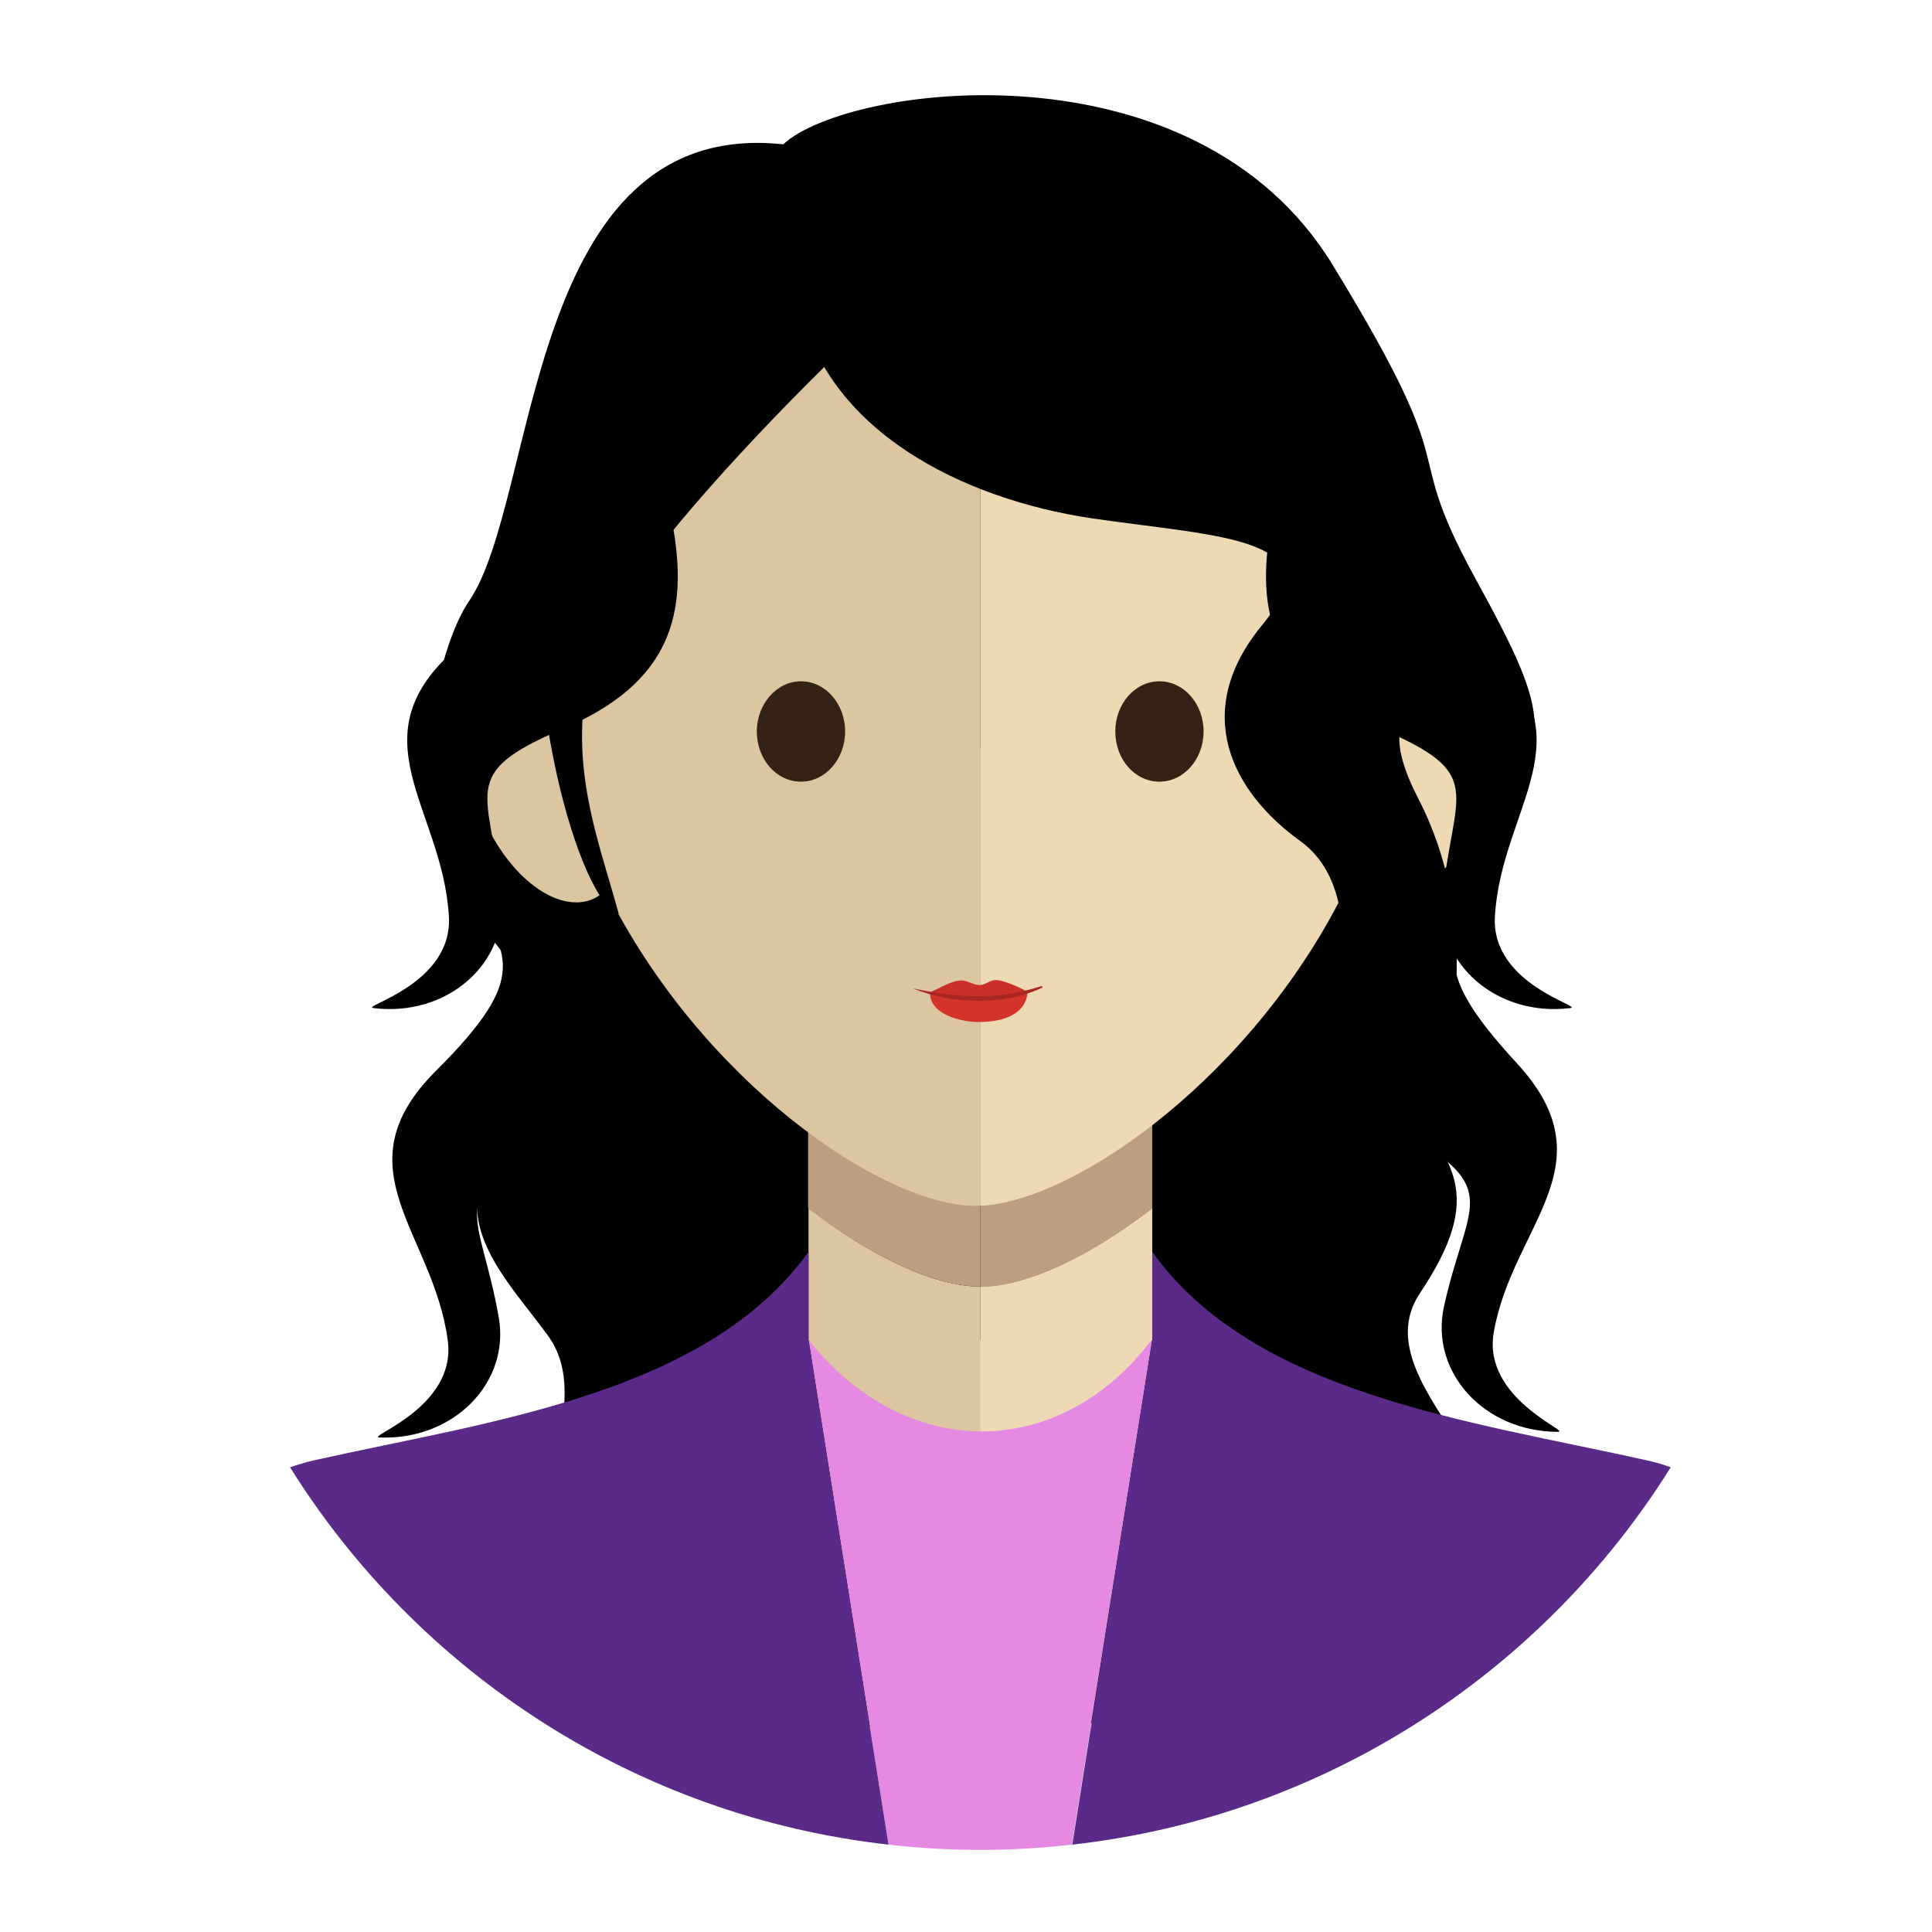 <?xml version="1.0" encoding="utf-8"?>
<!-- Generator: Adobe Illustrator 16.0.0, SVG Export Plug-In . SVG Version: 6.00 Build 0)  -->
<!DOCTYPE svg PUBLIC "-//W3C//DTD SVG 1.1//EN" "http://www.w3.org/Graphics/SVG/1.1/DTD/svg11.dtd">
<svg version="1.1" id="Layer_1" xmlns="http://www.w3.org/2000/svg" xmlns:xlink="http://www.w3.org/1999/xlink" x="0px" y="0px"
	 width="612px" height="612px" viewBox="0 0 612 612" enable-background="new 0 0 612 612" xml:space="preserve">
<g>
	<path d="M248.104,45.718c20.44-19.005,130.05-33.588,173.918,38.011c43.867,71.6,20.439,54.028,45.303,99.45
		c24.862,45.302,24.862,51.159,1.435,83.313c-23.429,32.152-48.172,57.017-27.73,78.891c20.438,21.874,29.285,33.588,8.726,64.308
		c-20.438,30.721,49.726,65.742,21.874,103.753c-27.73,38.012-276.237,49.727-292.374,5.857
		c-16.137-43.869,10.28-74.588-5.856-96.462c-16.137-21.994-40.88-43.868,0-74.588c23.667-17.811-10.638-34.544-27.134-65.384
		c-18.766-35.022-6.933-78.891,2.271-92.397C170.648,158.317,166.226,36.992,248.104,45.718"/>
	<path fill="#E589E3" d="M365.006,424.393C364.887,424.513,364.768,424.632,365.006,424.393H256.113c0.119,0.239,0.119,0.12,0,0
		l25.341,159.934c9.563,1.075,19.244,1.674,29.046,1.674l0,0c9.802,0,19.483-0.599,29.046-1.674L365.006,424.393z"/>
	<path fill="#DCC5A1" d="M310.5,407.539c-13.985,0-33.827-8.966-54.387-24.862v13.865v27.851c0.358,0.358,0.717,0.718,0.956,1.195
		c14.822,18.169,34.187,27.73,53.431,27.851V407.539L310.5,407.539z"/>
	<path fill="#EDD9B4" d="M310.5,453.438c19.364,0.12,38.608-8.965,53.431-27.851c0.358-0.358,0.718-0.837,1.075-1.195v-27.851
		v-13.865c-20.559,15.896-40.4,24.862-54.506,24.862V453.438z"/>
	<path fill="#BC9F82" d="M310.5,407.539V236.968c-27.253,0-54.506,18.049-54.506,54.028v91.681
		C276.673,398.573,296.515,407.539,310.5,407.539L310.5,407.539z"/>
	<path fill="#BC9F82" d="M310.5,236.968v170.69c13.985,0,33.827-8.966,54.506-24.862v-91.681
		C365.006,255.017,337.753,236.968,310.5,236.968z"/>
	<path d="M391.303,209.715c23.787,27.014,35.621,50.441,26.536,79.249c-9.204,28.927-5.498,51.159,26.536,69.566
		c31.915,18.407,20.439,21.993,13.029,55.344c-4.543,20.799,12.789,39.685,36.098,39.685c4.423,0-24.025-10.398-20.32-31.557
		c5.978-34.066,37.056-52.952,7.292-85.227c-29.764-32.272-19.363-36.814-10.639-57.017c8.726-20.32-15.897-58.57-46.617-90.604
		C235.554-6.756,367.517,182.701,391.303,209.715"/>
	<path d="M232.446,215.93c-24.982,26.059-37.772,48.889-29.764,78.173c8.008,29.285,3.347,51.398-29.404,68.372
		c-32.632,16.975-21.276,21.037-15.3,54.745c3.705,20.918-14.464,39.087-37.772,38.131c-4.423-0.239,24.504-9.442,21.636-30.72
		c-4.543-34.306-34.784-54.506-3.706-85.465c31.078-30.959,20.918-35.979,13.029-56.538c-7.89-20.56,18.288-57.734,50.322-88.573
		C397.16,6.153,257.428,189.992,232.446,215.93"/>
	<g>
		<path fill="#DCC5A1" d="M308.946,60.779L308.946,60.779c-94.669,0-139.254,84.03-134.831,157.303
			c-5.499-3.467-11.236-4.424-16.018-2.391c-10.997,4.78-13.388,24.024-5.14,43.149c8.247,19.125,23.786,30.72,34.903,25.938
			c1.554-0.718,2.868-1.675,4.063-2.869c29.883,60.243,87.497,100.048,117.021,100.048l0,0c0.478,0,1.075-0.119,1.554-0.119V60.779
			C310.021,60.779,309.544,60.779,308.946,60.779z"/>
		<path fill="#EDD9B4" d="M462.902,215.691c-5.737-2.51-12.67-0.479-19.244,4.662C449.156,146.962,405.049,61.736,310.5,60.78
			v321.18c30.241-1.314,87.616-41.716,116.662-102.318c1.555,2.271,3.586,4.063,5.977,5.14c10.997,4.781,26.656-6.933,34.903-25.938
			C476.17,239.717,473.899,220.353,462.902,215.691z"/>
	</g>
	<path d="M253.125,95.563c8.367,40.879,51.757,62.515,92.637,68.611c40.88,5.977,76.979,5.977,54.147,33.708
		c-22.83,27.612-9.683,52.953,12.073,68.61c21.635,15.658,14.463,57.733-4.781,84.149c-19.245,26.417-24.026,49.367-1.195,74.588
		c22.83,25.222,10.877,26.178-8.367,57.494c-11.953,19.484-2.869,42.075,18.887,47.215c4.063,0.957-18.527-15.658-7.173-35.738
		c18.288-32.273,43.63-43.749,28.091-82.237c-15.659-38.489-5.978-39.686,9.563-57.734c15.658-18.049,21.635-63.71,2.391-101.003
		c-19.244-37.294,13.269-25.221,9.563-71.001C455.252,136.442,343.371-31.978,253.125,95.563"/>
	<path d="M367.158,87.554c26.895,24.026,41.356,47.693,35.738,77.456c-5.736,29.764,0.719,51.518,34.546,65.861
		c33.826,14.464,22.829,19.365,19.482,53.431c-2.15,21.157,17.451,37.892,40.521,35.022c4.422-0.479-25.103-7.41-23.906-28.926
		c1.912-34.546,30.479-57.018-2.869-85.466c-33.35-28.568-36.457-37.892-30.241-59.049c6.335-21.157-10.398-52.115-44.227-80.684
		C355.443,30.418,340.383,63.528,367.158,87.554"/>
	<path d="M248.583,87.554c-26.895,24.026-41.358,47.693-35.74,77.456c5.737,29.764-0.717,51.518-34.544,65.861
		c-33.947,14.464-22.831,19.365-19.484,53.431c2.032,21.157-17.451,37.892-40.521,35.022c-4.423-0.479,25.102-7.41,23.906-28.926
		c-1.913-34.546-30.48-57.018,2.868-85.466c33.35-28.568,36.457-37.892,30.242-59.049c-6.216-21.157,10.398-52.115,44.227-80.684
		C260.297,30.418,275.478,63.528,248.583,87.554"/>
	<path d="M325.322,61.018c-28.21,16.376-125.508,110.925-136.386,144.035c-10.997,33.109,0.479,60.125,7.053,84.391
		C172.202,283.466,113.273,17.987,325.322,61.018"/>
	<g>
		<g>
			<path fill="#D43329" d="M325.441,314.305c0,0,0.598,9.441-15.539,9.441c-4.662,0-15.3-2.03-15.3-9.202
				C304.045,316.935,315.281,317.412,325.441,314.305"/>
			<path fill="#CA3029" d="M315.998,310.479c3.586,0.479,9.802,3.705,9.443,3.825c-10.041,3.107-21.396,2.51-30.839,0.239
				c-0.12,0-0.239,0-0.239-0.12c3.228-1.314,7.412-4.063,10.519-3.825c1.674,0.12,3.706,1.435,5.26,1.435
				C312.293,312.154,313.728,310.121,315.998,310.479"/>
			<path fill="#A82623" d="M289.224,313.109c12.072,5.021,29.045,5.498,40.879-0.238c0.238-0.119,0.119-0.598-0.238-0.479
				C315.64,316.935,303.688,316.098,289.224,313.109C289.224,312.99,289.224,313.109,289.224,313.109"/>
		</g>
		<path fill="#342214" d="M253.723,215.811c7.65,0,13.985,7.053,13.985,15.898c0,8.726-6.216,15.896-13.985,15.896
			s-13.985-7.052-13.985-15.896C239.737,222.982,246.072,215.811,253.723,215.811"/>
		<path fill="#342214" d="M367.277,215.811c7.649,0,13.984,7.053,13.984,15.898c0,8.726-6.216,15.896-13.984,15.896
			c-7.77,0-13.985-7.052-13.985-15.896C353.292,222.982,359.508,215.811,367.277,215.811"/>
	</g>
	<path fill="#C93938" d="M255.994,424.393L255.994,424.393C255.874,424.153,255.994,424.273,255.994,424.393z"/>
	<path fill="#C93938" d="M255.994,424.393L255.994,424.393C256.113,424.513,256.232,424.632,255.994,424.393z"/>
	<path fill="#C93938" d="M365.006,424.393L365.006,424.393C365.006,424.273,365.126,424.153,365.006,424.393z"/>
	<path fill="#C93938" d="M365.006,424.393L365.006,424.393C364.768,424.632,364.887,424.513,365.006,424.393z"/>
	<path fill="#BE1E2D" d="M365.006,424.393C364.768,424.632,364.887,424.513,365.006,424.393
		C365.006,424.273,365.126,424.153,365.006,424.393z"/>
	<path fill="#BE1E2D" d="M255.994,424.393C256.113,424.513,256.232,424.632,255.994,424.393
		C255.874,424.153,255.994,424.273,255.994,424.393z"/>
	<path fill="#592A87" d="M281.454,584.325l-25.341-159.934c-0.119-0.119-0.119-0.239,0,0v-27.851
		c-32.393,45.183-101.362,53.67-156.347,65.98c-2.749,0.599-5.379,1.436-7.89,2.271C132.518,529.819,201.487,575.36,281.454,584.325
		z"/>
	<path fill="#592A87" d="M365.006,396.542v27.851c0.12-0.239,0.12-0.119,0,0l-25.34,159.934
		c79.966-8.966,148.936-54.507,189.576-119.531c-2.51-0.956-5.141-1.673-7.889-2.271
		C466.249,450.212,397.279,441.725,365.006,396.542z"/>
</g>
</svg>
